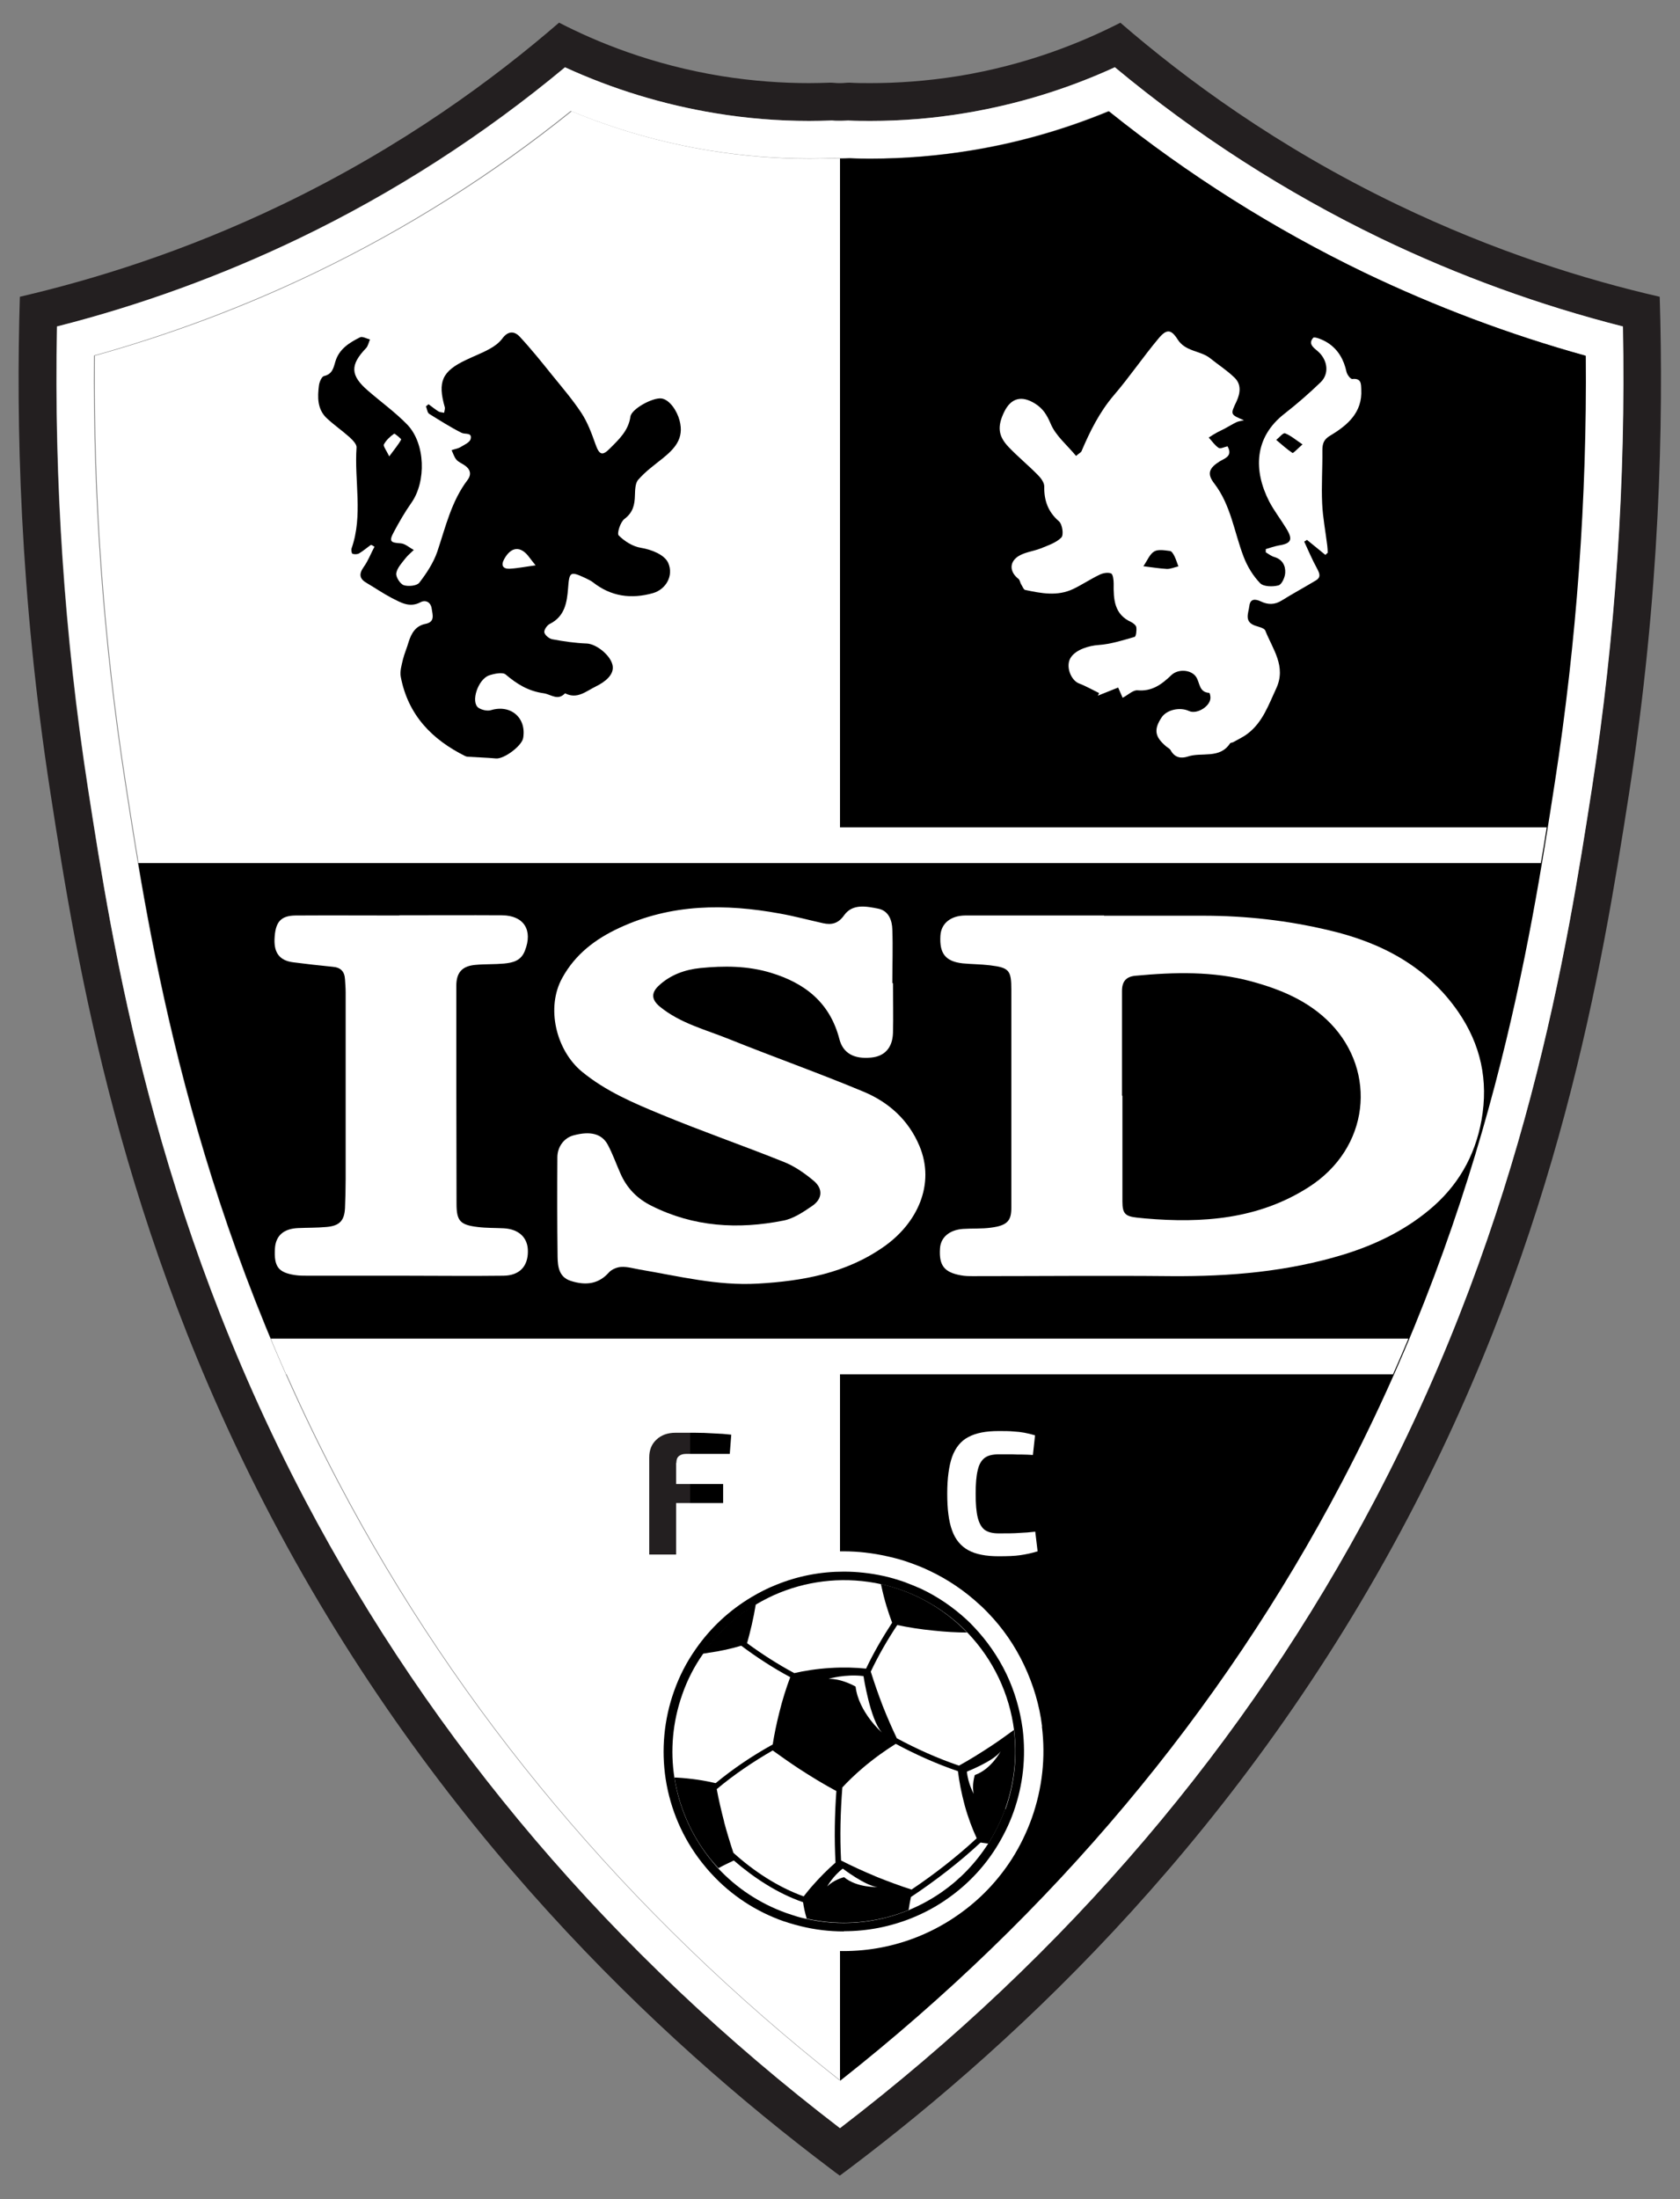 <?xml version="1.0" encoding="UTF-8"?>
<svg id="Layer_2" data-name="Layer 2" xmlns="http://www.w3.org/2000/svg" xmlns:xlink="http://www.w3.org/1999/xlink" viewBox="0 0 78.64 102.93">
  <rect x="0" y="0" width="78.64" height="102.93" fill="#808080" stroke="none"/>
  <defs>
    <style>
      .cls-1 {
        fill: url(#Degradado_sin_nombre_14);
      }

      .cls-1, .cls-2, .cls-3, .cls-4, .cls-5, .cls-6 {
        stroke-width: 0px;
      }

      .cls-2 {
        fill: url(#Degradado_sin_nombre_10);
      }

      .cls-7 {
        clip-path: url(#clippath);
      }

      .cls-3, .cls-8 {
        fill: none;
      }

      .cls-4 {
        fill: #000;
      }

      .cls-5 {
        fill: #231f20;
      }

      .cls-6 {
        fill: #fff;
      }

      .cls-8 {
        stroke: #fff;
        stroke-miterlimit: 10;
        stroke-width: 1.67px;
      }
    </style>
    <linearGradient id="Degradado_sin_nombre_10" data-name="Degradado sin nombre 10" x1="4.42" y1="51.29" x2="74.22" y2="51.29" gradientUnits="userSpaceOnUse">
      <stop offset=".5" stop-color="#fff"/>
      <stop offset=".5" stop-color="#000"/>
    </linearGradient>
    <clipPath id="clippath">
      <path class="cls-3" d="M39.32,97.38c-9.92-7.83-17.81-17.23-23.47-27.98-6.95-13.21-8.85-25.46-9.98-32.77-1.02-6.59-1.51-13.3-1.45-19.98,3.56-.99,7.03-2.3,10.35-3.89,4.25-2.05,8.27-4.59,11.96-7.55,2.08.86,4.25,1.48,6.47,1.84,1.54.25,3.11.38,4.67.38.33,0,.66,0,.99-.02.09,0,.22.01.38.01.02,0,.04,0,.06,0,.02,0,.04,0,.06,0,.16,0,.29,0,.38-.01.33.01.66.02.99.02,1.56,0,3.13-.13,4.67-.38,2.22-.36,4.39-.98,6.47-1.84,3.69,2.97,7.71,5.5,11.96,7.55,3.32,1.6,6.79,2.9,10.35,3.89.06,6.69-.43,13.4-1.45,19.98-1.13,7.32-3.03,19.57-9.98,32.77-5.65,10.74-13.54,20.15-23.46,27.98Z"/>
    </clipPath>
    <linearGradient id="Degradado_sin_nombre_14" data-name="Degradado sin nombre 14" x1="30.39" y1="69.9" x2="34.22" y2="69.9" gradientUnits="userSpaceOnUse">
      <stop offset=".5" stop-color="#231f20"/>
      <stop offset=".5" stop-color="#000"/>
    </linearGradient>
  </defs>
  <g id="Capa_1" data-name="Capa 1">
    <g>
      <g>
        <path class="cls-5" d="M52.18,3.15c3.81,3.17,7.99,5.87,12.45,8.01,3.62,1.74,7.43,3.13,11.33,4.12.14,7.23-.35,14.49-1.45,21.61-1.15,7.43-3.08,19.86-10.17,33.32-5.98,11.36-14.39,21.24-25.03,29.39-10.63-8.15-19.05-18.03-25.03-29.39-7.09-13.47-9.01-25.9-10.17-33.32-1.11-7.13-1.59-14.39-1.45-21.61,3.9-.99,7.71-2.38,11.33-4.12,4.45-2.15,8.64-4.84,12.45-8.01,2.25,1.03,4.61,1.75,7.04,2.15,1.45.24,2.92.36,4.39.36.36,0,.7,0,1.01-.02h.07c.1.01.2.02.3.02.02,0,.04,0,.06,0,.02,0,.04,0,.06,0,.1,0,.2,0,.3-.01h.04c.33,0,.68.01,1.04.01,1.47,0,2.94-.12,4.39-.36,2.43-.4,4.79-1.12,7.04-2.15M52.45,1.06c-1.76.9-4.34,1.97-7.59,2.5-1.5.24-2.88.33-4.11.33-.34,0-.66,0-.97-.02-.02,0-.03,0-.05,0-.12,0-.24.02-.36.02-.02,0-.04,0-.06,0-.02,0-.04,0-.06,0-.12,0-.24-.02-.36-.02-.02,0-.03,0-.05,0-.31.01-.63.02-.97.02-1.23,0-2.61-.09-4.11-.33-3.25-.53-5.83-1.59-7.59-2.5-3.03,2.62-7.32,5.8-12.95,8.51-4.61,2.22-8.86,3.52-12.29,4.32-.18,5.86-.02,13.89,1.44,23.28,1.25,8.09,3.27,20.42,10.35,33.88,7.68,14.59,18.09,24.37,26.12,30.43.16.12.31.24.47.35.16-.12.31-.23.47-.35,8.03-6.06,18.44-15.84,26.12-30.43,7.08-13.45,9.09-25.79,10.35-33.88,1.46-9.39,1.62-17.43,1.44-23.28-3.44-.79-7.69-2.1-12.3-4.32-5.63-2.71-9.92-5.89-12.95-8.51h0Z"/>
        <path class="cls-6" d="M26.73,5.2c2.08.86,4.25,1.48,6.47,1.84,1.54.25,3.11.38,4.67.38.33,0,.66,0,.99-.02.1,0,.24.01.38.01h.13c.15,0,.28,0,.38-.01.33.01.66.02.99.02,1.56,0,3.13-.13,4.67-.38,2.22-.36,4.39-.98,6.47-1.84,3.69,2.97,7.71,5.5,11.96,7.55,3.32,1.6,6.79,2.91,10.35,3.89.06,6.69-.43,13.4-1.45,19.98-1.13,7.32-3.03,19.57-9.98,32.77-5.65,10.74-13.54,20.15-23.46,27.98-9.92-7.83-17.81-17.23-23.47-27.98-6.95-13.21-8.85-25.46-9.98-32.77-1.02-6.58-1.51-13.3-1.45-19.98,3.56-.99,7.04-2.3,10.35-3.89,4.26-2.05,8.28-4.59,11.96-7.55M52.18,3.15c-2.25,1.03-4.61,1.75-7.04,2.15-1.45.24-2.92.36-4.39.36-.34,0-.68,0-1.02-.02-.02,0-.04,0-.06,0-.07,0-.18.01-.29.01h-.13c-.12,0-.22,0-.29-.01-.02,0-.04,0-.06,0-.34.01-.68.02-1.02.02-1.47,0-2.94-.12-4.39-.36-2.43-.4-4.79-1.12-7.04-2.15-3.81,3.17-7.99,5.87-12.45,8.01-3.62,1.74-7.43,3.13-11.33,4.12-.14,7.22.35,14.49,1.45,21.61,1.15,7.43,3.08,19.85,10.17,33.33,5.98,11.36,14.39,21.24,25.03,29.39,10.63-8.15,19.05-18.03,25.03-29.39,7.09-13.47,9.01-25.9,10.17-33.33,1.1-7.12,1.59-14.39,1.45-21.61-3.9-.99-7.71-2.38-11.33-4.12-4.45-2.15-8.64-4.84-12.45-8.01h0Z"/>
        <path class="cls-2" d="M74.22,16.65c-3.56-.99-7.03-2.3-10.35-3.89-4.25-2.05-8.27-4.59-11.96-7.55-2.08.86-4.25,1.48-6.47,1.84-1.54.25-3.11.38-4.67.38-.33,0-.66,0-.99-.02-.09,0-.22.01-.38.01h-.13c-.16,0-.29,0-.38-.01-.33.01-.67.02-.99.02-1.56,0-3.14-.13-4.67-.38-2.22-.36-4.39-.98-6.47-1.84-3.69,2.97-7.71,5.5-11.97,7.55-3.32,1.6-6.79,2.9-10.35,3.89-.06,6.68.43,13.4,1.45,19.98,1.13,7.32,3.03,19.56,9.98,32.77,5.65,10.74,13.54,20.15,23.47,27.98,9.92-7.83,17.81-17.23,23.46-27.98,6.95-13.21,8.85-25.46,9.98-32.77,1.02-6.58,1.51-13.3,1.45-19.98Z"/>
        <g class="cls-7">
          <rect class="cls-4" x="-2.59" y="40.39" width="83.71" height="22.28"/>
          <line class="cls-8" x1="6.47" y1="39.56" x2="72.49" y2="39.56"/>
          <line class="cls-8" x1="6.47" y1="63.49" x2="71.96" y2="63.49"/>
        </g>
        <g>
          <path class="cls-4" d="M17.35,25.51c-.18.13-.35.28-.54.39-.08.05-.22.05-.31.02-.04-.02-.07-.18-.04-.26.54-1.55.12-3.15.23-4.72.01-.15-.19-.35-.33-.48-.35-.31-.74-.58-1.08-.9-.43-.42-.42-.97-.35-1.52.02-.16.13-.42.24-.44.39-.09.44-.38.53-.68.17-.58.65-.88,1.15-1.13.11-.06.31.06.47.1-.06.13-.09.3-.18.4-.76.79-.75,1.28.09,2,.61.53,1.28,1.01,1.84,1.59.84.88.89,2.65.19,3.65-.31.44-.58.91-.83,1.38-.23.43-.15.49.32.52.21.01.41.2.62.31-.13.13-.28.25-.39.39-.17.22-.39.45-.43.7-.03.17.18.5.35.56.22.07.62.03.73-.12.34-.44.66-.93.84-1.45.39-1.16.66-2.36,1.42-3.36.2-.27.12-.52-.17-.7-.12-.08-.27-.14-.36-.25-.1-.12-.15-.29-.22-.44.14-.05.29-.07.41-.14.18-.11.44-.22.48-.38.08-.32-.25-.21-.42-.29-.52-.26-1.02-.58-1.52-.89-.09-.06-.1-.23-.15-.35.04-.03.08-.07.12-.1.16.12.31.24.47.34.07.04.17.04.26.06.01-.09.05-.18.03-.26-.34-1.19-.13-1.68.99-2.21.37-.18.75-.32,1.11-.52.22-.12.44-.28.59-.48.26-.36.56-.37.82-.09.53.57,1.02,1.18,1.51,1.79.47.58.96,1.15,1.37,1.77.29.44.48.95.66,1.46.18.51.32.58.69.2.42-.42.86-.83.95-1.48.05-.36,1.04-.9,1.45-.85.38.05.73.57.85,1.03.23.85-.24,1.33-.81,1.79-.39.31-.8.61-1.12.98-.15.16-.15.49-.16.74-.01.44-.09.8-.49,1.1-.19.14-.36.68-.27.77.27.27.66.52,1.04.58.49.08,1.11.32,1.28.71.26.59-.1,1.23-.71,1.41-1.03.29-1.97.16-2.82-.51-.1-.08-.23-.13-.34-.19-.73-.34-.76-.3-.82.49-.05.64-.15,1.3-.85,1.65-.13.06-.28.28-.26.4.03.13.22.29.37.32.53.1,1.08.18,1.62.2.45.02,1.14.57,1.21,1.05.06.41-.34.74-.79.96-.47.23-.87.61-1.44.32-.34.36-.64.06-.99,0-.73-.1-1.26-.43-1.79-.88-.14-.12-.53-.04-.77.04-.53.18-.88,1.26-.5,1.52.15.1.41.16.58.11.92-.28,1.67.35,1.51,1.3-.06.37-.89.99-1.27.96-.43-.04-.87-.05-1.3-.08-.05,0-.1-.01-.14-.03-1.57-.78-2.68-1.93-3.02-3.71-.05-.25.04-.55.1-.81.07-.28.19-.55.27-.83.13-.41.33-.75.79-.84.45-.09.33-.42.29-.7-.04-.32-.29-.44-.53-.31-.51.27-.92.01-1.34-.2-.4-.21-.78-.47-1.17-.7-.35-.2-.38-.42-.14-.76.21-.29.33-.63.5-.94-.04-.03-.09-.05-.13-.08ZM25.07,26.46c-.13-.17-.22-.27-.29-.37-.4-.55-.85-.52-1.18.08-.16.29-.06.46.25.45.38-.02.77-.1,1.23-.16ZM18.22,21.36c.25-.34.43-.55.56-.79.01-.02-.3-.29-.33-.27-.19.13-.37.3-.48.5-.04.08.11.27.25.56Z"/>
          <path class="cls-6" d="M62.05,25.98c-.29-.24-.58-.47-.87-.71l-.13.08c.19.41.37.84.59,1.24.12.23.22.42-.05.58-.53.32-1.07.61-1.6.94-.32.2-.64.2-.97.04-.26-.12-.5-.14-.54.22-.04.33-.25.72.26.91.17.06.44.11.49.24.34.86.99,1.67.51,2.7-.36.77-.63,1.58-1.34,2.12-.21.16-.45.27-.68.4-.04.02-.11.02-.14.05-.49.75-1.33.4-1.98.62-.31.1-.61.06-.8-.29-.04-.08-.15-.13-.22-.19-.53-.45-.58-.79-.2-1.36.24-.35.85-.49,1.28-.29.37.17,1.01-.23,1-.63,0-.08-.03-.22-.06-.22-.47-.03-.43-.45-.6-.73-.22-.36-.85-.41-1.17-.1-.45.43-.9.77-1.58.71-.21-.02-.45.22-.7.35-.08-.18-.14-.32-.21-.48-.33.13-.64.26-.95.38.02-.04.04-.08.06-.12-.31-.15-.62-.33-.94-.45-.4-.16-.64-.83-.39-1.21.24-.38.86-.56,1.3-.59.57-.04,1.13-.22,1.69-.38.07-.02.1-.3.08-.45-.01-.09-.14-.19-.23-.24-.81-.36-.84-1.07-.83-1.81,0-.16-.03-.43-.12-.47-.15-.06-.38-.02-.54.06-.42.2-.82.47-1.24.67-.74.35-1.5.2-2.25.04-.07-.02-.12-.17-.18-.26-.05-.08-.06-.2-.12-.25-.43-.33-.45-.8.01-1.08.3-.18.69-.22,1.02-.35.34-.14.72-.26.97-.51.12-.12.05-.62-.11-.76-.52-.45-.7-.98-.69-1.64,0-.17-.15-.38-.29-.52-.44-.45-.93-.85-1.37-1.31-.51-.53-.54-.98-.21-1.66.32-.65.82-.77,1.44-.38.37.23.55.52.73.94.23.56.77,1,1.19,1.51.15-.13.22-.16.25-.21.4-.94.84-1.83,1.51-2.62.74-.86,1.38-1.81,2.11-2.68.37-.44.58-.42.88.05.37.59,1.07.52,1.53.89.37.3.78.56,1.12.89.35.32.29.74.11,1.13-.29.61-.3.61.35.88-.17.04-.27.05-.35.09-.19.09-.36.2-.55.3-.11.06-.23.11-.34.17-.14.08-.28.16-.41.25.15.16.28.36.46.48.09.06.27-.04.42-.07.26.46-.13.56-.36.7-.5.31-.62.58-.26,1.04.78,1.02.93,2.27,1.37,3.42.17.45.44.9.78,1.25.16.16.58.17.85.1.16-.04.31-.38.32-.59.02-.33-.13-.63-.51-.74-.14-.04-.27-.14-.4-.22,0-.05,0-.1,0-.15.2-.06.4-.13.61-.17.58-.09.67-.27.36-.78-.26-.43-.58-.84-.81-1.28-.74-1.45-.71-3,.72-4.11.59-.46,1.15-.95,1.69-1.47.4-.39.33-.99-.07-1.39-.19-.19-.56-.37-.28-.69.06-.07.48.1.69.24.49.32.75.8.87,1.36.03.13.19.34.27.33.43-.05.41.24.42.49.06,1.07-.64,1.67-1.44,2.15-.31.18-.38.37-.38.7.01.83-.05,1.66-.01,2.49.03.66.16,1.32.24,1.98.01.11.02.21.02.32-.03.03-.07.06-.1.09ZM53.5,26.5c.41.05.77.11,1.13.13.17,0,.35-.08.53-.12-.06-.16-.11-.32-.18-.47-.05-.1-.13-.24-.21-.25-.25-.03-.55-.09-.74.02-.21.12-.32.42-.52.71ZM60.97,20.8c-.34-.23-.56-.42-.82-.52-.09-.03-.27.2-.41.31.25.21.49.43.76.61.04.02.23-.19.47-.4Z"/>
        </g>
        <g>
          <path class="cls-6" d="M51.71,42.86c1.54,0,3.07,0,4.61,0,1.99,0,3.95.22,5.88.68,2.45.57,4.59,1.69,6.06,3.82,1.05,1.53,1.42,3.2,1.09,5.06-.31,1.73-1.14,3.13-2.46,4.22-1.17.97-2.52,1.62-3.97,2.07-2.64.81-5.34,1.04-8.09,1.02-3.09-.03-6.18,0-9.27,0-.2,0-.39,0-.59-.04-.77-.14-1.02-.46-.97-1.25.03-.52.43-.87,1.07-.92.44-.03.88,0,1.32-.06.77-.1.95-.33.95-.93,0-.44,0-.88,0-1.32,0-2.96,0-5.92,0-8.88,0-.92-.1-1.04-1.01-1.15-.42-.05-.85-.05-1.27-.09-.8-.09-1.09-.46-1.04-1.29.03-.57.47-.94,1.15-.95,2.17,0,4.35,0,6.52,0,0,0,0,.01,0,.02ZM52.54,51.29h0c0,1.65,0,3.3,0,4.95,0,.56.13.69.68.75.13.01.26.03.39.04,2.68.23,5.29.04,7.64-1.46,2.86-1.82,3.22-5.4,1.03-7.67-1.03-1.06-2.35-1.6-3.72-1.97-1.77-.48-3.59-.43-5.41-.26-.44.04-.63.27-.63.71,0,1.63,0,3.27,0,4.9Z"/>
          <path class="cls-6" d="M41.8,46.04c0,.77.02,1.54,0,2.3-.02.7-.39,1.1-1.02,1.16-.8.08-1.32-.2-1.49-.87-.44-1.69-1.59-2.61-3.21-3.1-1.09-.33-2.2-.33-3.3-.22-.7.07-1.4.31-1.95.83-.36.34-.33.65.05.97.96.79,2.15,1.08,3.26,1.53,2.09.84,4.21,1.59,6.29,2.46,1.17.49,2.1,1.32,2.61,2.54.75,1.79-.1,3.62-1.68,4.72-1.77,1.24-3.79,1.6-5.89,1.72-1.88.11-3.7-.35-5.53-.66-.29-.05-.58-.14-.87-.12-.2.01-.45.12-.58.27-.44.49-1.01.63-1.78.38-.55-.18-.6-.67-.61-1.12-.02-1.55-.02-3.11-.01-4.66,0-.51.33-.92.76-1.03.78-.21,1.32-.08,1.6.44.23.43.39.89.59,1.34.3.69.79,1.19,1.46,1.52,1.97.99,4.05,1.11,6.17.69.47-.09.93-.4,1.34-.68.49-.33.53-.81.07-1.19-.42-.35-.89-.68-1.4-.88-1.89-.76-3.83-1.43-5.71-2.21-1.31-.54-2.61-1.09-3.73-2.01-1.22-1.01-1.69-3.01-.92-4.39.61-1.11,1.55-1.82,2.67-2.34,2.43-1.13,4.95-1.14,7.52-.67.67.12,1.34.3,2.01.45.41.09.72.02,1-.38.39-.54,1.03-.41,1.59-.3.49.1.65.55.66.98.03.83,0,1.67,0,2.5,0,0,.01,0,.02,0Z"/>
          <path class="cls-6" d="M18.69,42.84c1.6,0,3.2-.01,4.81,0,1.03.01,1.45.7,1.07,1.66-.18.47-.56.56-.98.6-.44.04-.88.02-1.32.06-.64.05-.91.36-.91.98,0,3.4,0,6.8.01,10.2,0,.81.17.99.99,1.09.4.05.82.04,1.22.06.72.04,1.14.45,1.13,1.09,0,.7-.4,1.12-1.14,1.13-1.55.02-3.11,0-4.66,0-1.5,0-3.01,0-4.51,0-.2,0-.39,0-.59-.03-.79-.12-.99-.4-.94-1.25.04-.6.41-.92,1.08-.95.44-.02.88-.01,1.32-.05.61-.05.85-.28.88-.89.04-.9.03-1.8.03-2.7,0-2.47,0-4.94,0-7.41,0-.2-.02-.39-.03-.59-.02-.37-.2-.56-.58-.59-.62-.06-1.23-.13-1.85-.21-.62-.08-.89-.43-.87-1.07.03-.81.28-1.11.98-1.12,1.62-.01,3.24,0,4.86,0h0Z"/>
        </g>
        <g>
          <path class="cls-1" d="M31.65,68.47v.99h2.2v.89h-2.2v2.41h-1.26v-4.54c0-.35.11-.63.34-.84.22-.21.52-.32.89-.32.29,0,.59,0,.89,0,.3,0,.6.01.9.03.29.01.57.03.82.06l-.07.9h-2.05c-.15,0-.26.04-.34.11-.08.07-.11.18-.11.31Z"/>
          <path class="cls-6" d="M46.75,66.98c.27,0,.5,0,.69.02.19.01.36.03.52.06.16.03.32.07.49.12l-.1.92c-.18-.01-.35-.02-.5-.02-.15,0-.31,0-.48-.01-.17,0-.38,0-.62,0-.28,0-.5.05-.65.16s-.27.3-.33.57c-.07.27-.1.65-.1,1.12s.03.85.1,1.12c.07.27.18.46.33.57.16.11.37.16.65.16.38,0,.7,0,.95-.02.26-.01.51-.03.76-.06l.11.92c-.26.08-.53.14-.81.18-.27.04-.61.05-1.02.05-.59,0-1.06-.09-1.41-.28-.35-.19-.61-.5-.76-.92-.16-.43-.23-1-.23-1.73s.08-1.3.23-1.73c.16-.43.41-.74.76-.92.35-.19.82-.28,1.41-.28Z"/>
        </g>
      </g>
      <path class="cls-6" d="M48.78,80.81c-.12-.99-.41-1.96-.84-2.87-.43-.91-1-1.74-1.7-2.46-.12-.12-.24-.25-.37-.36-.7-.65-1.49-1.19-2.36-1.6-.29-.14-.59-.26-.9-.37-.35-.13-.72-.23-1.09-.31-.67-.15-1.36-.23-2.04-.23-1.2,0-2.38.23-3.5.68-.45.18-.88.4-1.3.64-1.16.69-2.13,1.6-2.9,2.7-.47.68-.85,1.42-1.13,2.2-.52,1.46-.67,3.04-.43,4.56.24,1.58.89,3.08,1.88,4.34.16.21.33.41.52.61,1.02,1.09,2.3,1.94,3.72,2.44.09.03.18.06.28.09.21.07.43.13.65.18.72.18,1.47.27,2.21.27,1.21,0,2.4-.23,3.53-.69.66-.27,1.28-.61,1.86-1.02,1-.7,1.84-1.58,2.5-2.61.38-.6.69-1.24.93-1.91.49-1.39.65-2.83.47-4.29Z"/>
      <g id="Ball">
        <path class="cls-4" d="M39.49,90.4c-.67,0-1.34-.08-1.99-.24-.2-.05-.39-.1-.58-.16-.09-.03-.17-.06-.25-.08-1.28-.45-2.44-1.21-3.35-2.2-.17-.18-.32-.36-.47-.55-.89-1.13-1.47-2.48-1.69-3.9-.21-1.37-.08-2.79.39-4.11.25-.71.59-1.37,1.02-1.98.69-.99,1.57-1.81,2.61-2.43.37-.22.76-.42,1.17-.58,1.01-.41,2.07-.61,3.15-.61.62,0,1.24.07,1.84.2.33.07.66.17.98.28.27.1.54.21.81.33.78.37,1.49.86,2.12,1.44.11.1.22.21.33.33.62.65,1.14,1.4,1.53,2.21.39.82.64,1.69.76,2.58.16,1.31.02,2.61-.42,3.86-.21.6-.5,1.18-.84,1.72-.59.93-1.35,1.72-2.25,2.35-.52.37-1.08.67-1.67.91-1.02.41-2.08.62-3.18.62Z"/>
        <path class="cls-6" d="M47.05,84.66c-.21.59-.48,1.13-.8,1.64-.57.89-1.3,1.65-2.14,2.24-.5.35-1.03.64-1.59.87-1.52.62-3.23.78-4.92.37-.19-.04-.37-.1-.55-.16-.08-.03-.16-.05-.24-.08-1.26-.45-2.34-1.18-3.19-2.09-.16-.17-.3-.34-.44-.52-.84-1.08-1.4-2.36-1.61-3.72-.2-1.27-.09-2.61.37-3.91.24-.69.57-1.32.97-1.89.66-.96,1.52-1.74,2.49-2.32.36-.21.73-.4,1.11-.55,1.47-.59,3.12-.75,4.75-.39.31.07.62.16.93.27.26.09.52.2.77.32.75.36,1.43.82,2.02,1.37.11.1.21.2.31.31,1.2,1.25,1.96,2.85,2.18,4.57.15,1.2.03,2.46-.4,3.68Z"/>
        <path class="cls-4" d="M34.7,77.03c.72.54,1.49,1.04,2.29,1.47-.19.51-.37,1.07-.52,1.69-.13.52-.23,1.01-.3,1.46-.94.52-1.85,1.13-2.67,1.81-.51-.12-1.13-.22-1.83-.26-.03,0-.07,0-.1,0,.25,1.58.96,3.07,2.06,4.24.25-.14.49-.25.72-.36.95.82,2.05,1.54,3.23,1.95,0,0,0,0,.01,0,.03.21.08.46.17.77,1.64.37,3.3.2,4.77-.4.03-.21.07-.41.11-.61,0,0,0,0,0,0,1.14-.76,2.25-1.61,3.26-2.55.12.02.24.03.36.05.32-.5.59-1.05.8-1.64.43-1.22.55-2.47.4-3.68-.33.24-.67.49-1.05.74-.53.35-1.03.66-1.52.93-1-.34-1.98-.78-2.91-1.28-.22-.46-.44-.96-.65-1.49-.22-.57-.41-1.12-.57-1.63.36-.76.78-1.49,1.24-2.18.52.11,1.08.2,1.7.26.56.06,1.09.09,1.57.09-.84-.87-1.89-1.57-3.1-2-.31-.11-.62-.2-.93-.27,0,.04.01.07.02.11.14.66.32,1.22.5,1.7-.45.69-.87,1.41-1.22,2.15-.49-.05-1.05-.07-1.68-.03-.64.04-1.2.13-1.68.24-.77-.41-1.51-.89-2.21-1.4.15-.54.3-1.15.41-1.83-.97.58-1.82,1.36-2.49,2.32.09-.01.18-.02.27-.04.58-.08,1.09-.2,1.53-.33ZM40.98,87.82c-.58-.24-1.12-.49-1.61-.74-.06-1.14-.03-2.28.06-3.42.27-.29.58-.59.93-.89.55-.47,1.09-.85,1.57-1.15.93.5,1.91.94,2.91,1.28.06.48.16,1.02.32,1.61.16.58.36,1.1.56,1.53-.95.88-1.98,1.68-3.05,2.4-.54-.17-1.1-.38-1.7-.62ZM33.9,85.28c-.14-.54-.26-1.05-.35-1.54.81-.68,1.7-1.28,2.62-1.81.39.28.8.57,1.24.86.6.39,1.18.74,1.74,1.04-.08,1.11-.1,2.24-.04,3.35-.36.31-.75.7-1.15,1.16-.12.14-.23.28-.34.42-1.2-.43-2.34-1.18-3.29-2.04-.15-.45-.3-.94-.44-1.46Z"/>
        <path class="cls-6" d="M38.78,78.58s.79-.24,1.64-.13c0,0,.31,2.04.86,2.64,0,0-1.09-.95-1.23-2.15,0,0-.65-.38-1.27-.36Z"/>
        <path class="cls-6" d="M45.58,83.96s-.27-.48-.32-1.04c0,0,1.27-.5,1.58-.95,0,0-.45.85-1.21,1.11,0,0-.15.48-.05.88Z"/>
        <path class="cls-6" d="M38.73,88.28s.27-.48.72-.82c0,0,1.09.83,1.63.86,0,0-.96.05-1.57-.46,0,0-.48.12-.77.42Z"/>
      </g>
    </g>
  </g>
</svg>